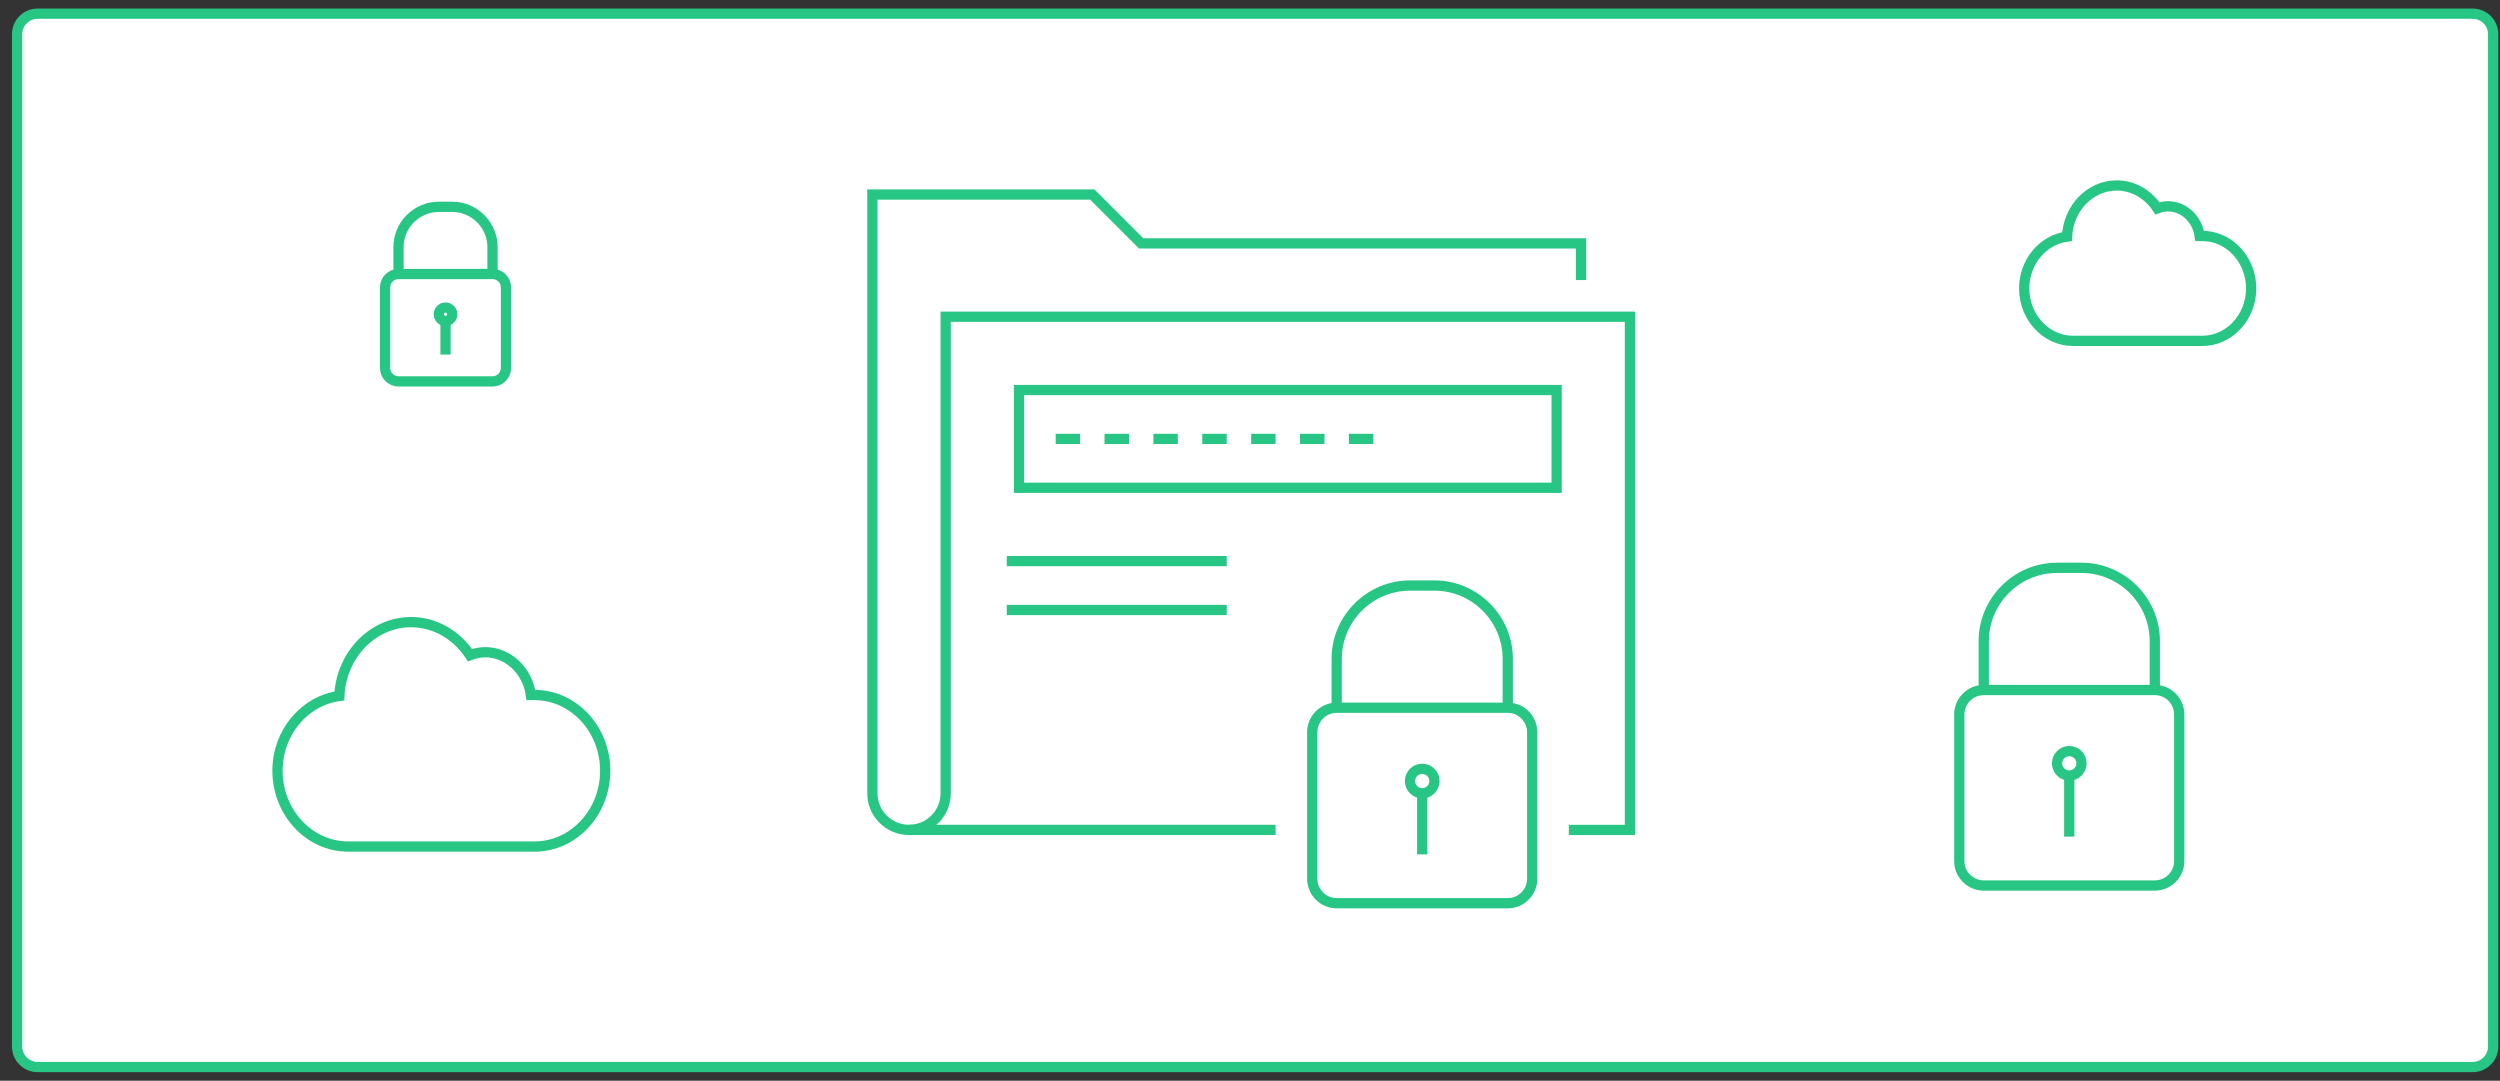 <?xml version="1.0" encoding="utf-8"?>
<!-- Generator: Adobe Illustrator 16.0.0, SVG Export Plug-In . SVG Version: 6.00 Build 0)  -->
<!DOCTYPE svg PUBLIC "-//W3C//DTD SVG 1.1//EN" "http://www.w3.org/Graphics/SVG/1.1/DTD/svg11.dtd">
<svg version="1.1" id="Layer_1" xmlns="http://www.w3.org/2000/svg" xmlns:xlink="http://www.w3.org/1999/xlink" x="0px" y="0px"
	 width="365.5px" height="158px" viewBox="0 0 365.5 158" enable-background="new 0 0 365.5 158" xml:space="preserve">
<rect x="0" y="0" width="365.5" height="158" fill="#333333" stroke="none"/>
<path fill="#FFFFFF" stroke="#27C685" stroke-width="1.5" stroke-miterlimit="10" d="M5.501,2H361.5c1.658,0,3,1.343,3,3v148
	c0,1.656-1.342,3-3,3H5.501c-1.657,0-3-1.344-3-3V5C2.501,3.343,3.844,2,5.501,2z"/>
<line fill="none" stroke="#27C685" stroke-width="1.5" stroke-miterlimit="10" x1="186.492" y1="121.333" x2="132.9" y2="121.333"/>
<path fill="none" stroke="#27C685" stroke-width="1.5" stroke-miterlimit="10" d="M231.152,40.946v-5.359h-64.312l-7.145-7.146
	H127.54v87.536c0,2.959,2.397,5.356,5.36,5.356c2.959,0,5.359-2.397,5.359-5.356v-69.67h100.039v75.028h-8.935"/>
<g>
	<path fill="none" stroke="#27C685" stroke-width="1.5" stroke-miterlimit="10" d="M224.008,128.479
		c0,1.967-1.609,3.573-3.574,3.573h-25.01c-1.965,0-3.572-1.606-3.572-3.573v-21.436c0-1.966,1.607-3.572,3.572-3.572h25.01
		c1.965,0,3.574,1.606,3.574,3.572V128.479z"/>
	<path fill="none" stroke="#27C685" stroke-width="1.5" stroke-miterlimit="10" d="M195.424,103.471v-7.146
		c0-5.896,4.822-10.72,10.719-10.72h3.572c5.895,0,10.719,4.824,10.719,10.72v7.146"/>
	<circle fill="none" stroke="#27C685" stroke-width="1.5" stroke-miterlimit="10" cx="207.93" cy="114.189" r="1.787"/>
	
		<line fill="none" stroke="#27C685" stroke-width="1.5" stroke-miterlimit="10" x1="207.93" y1="115.977" x2="207.93" y2="124.906"/>
</g>
<rect x="148.978" y="57.023" fill="none" stroke="#27C685" stroke-width="1.5" stroke-miterlimit="10" width="78.603" height="14.291"/>
<line fill="none" stroke="#27C685" stroke-width="1.5" stroke-miterlimit="10" x1="154.336" y1="64.17" x2="157.91" y2="64.17"/>
<line fill="none" stroke="#27C685" stroke-width="1.5" stroke-miterlimit="10" x1="161.483" y1="64.17" x2="165.057" y2="64.17"/>
<line fill="none" stroke="#27C685" stroke-width="1.5" stroke-miterlimit="10" x1="168.629" y1="64.17" x2="172.201" y2="64.17"/>
<line fill="none" stroke="#27C685" stroke-width="1.5" stroke-miterlimit="10" x1="175.773" y1="64.17" x2="179.346" y2="64.17"/>
<line fill="none" stroke="#27C685" stroke-width="1.5" stroke-miterlimit="10" x1="182.92" y1="64.17" x2="186.492" y2="64.17"/>
<line fill="none" stroke="#27C685" stroke-width="1.5" stroke-miterlimit="10" x1="190.064" y1="64.17" x2="193.639" y2="64.17"/>
<line fill="none" stroke="#27C685" stroke-width="1.5" stroke-miterlimit="10" x1="197.211" y1="64.17" x2="200.783" y2="64.17"/>
<line fill="none" stroke="#27C685" stroke-width="1.5" stroke-miterlimit="10" x1="147.192" y1="82.032" x2="179.346" y2="82.032"/>
<line fill="none" stroke="#27C685" stroke-width="1.5" stroke-miterlimit="10" x1="147.192" y1="89.18" x2="179.346" y2="89.18"/>
<g>
	<path fill="none" stroke="#27C685" stroke-width="1.5" stroke-miterlimit="10" d="M318.607,125.889
		c0,1.967-1.609,3.572-3.574,3.572h-25.01c-1.965,0-3.572-1.605-3.572-3.572v-21.437c0-1.966,1.607-3.572,3.572-3.572h25.01
		c1.965,0,3.574,1.606,3.574,3.572V125.889z"/>
	<path fill="none" stroke="#27C685" stroke-width="1.5" stroke-miterlimit="10" d="M290.023,100.88v-7.146
		c0-5.896,4.822-10.719,10.719-10.719h3.572c5.895,0,10.719,4.822,10.719,10.719v7.146"/>
	<circle fill="none" stroke="#27C685" stroke-width="1.5" stroke-miterlimit="10" cx="302.529" cy="111.598" r="1.787"/>
	
		<line fill="none" stroke="#27C685" stroke-width="1.5" stroke-miterlimit="10" x1="302.529" y1="113.385" x2="302.529" y2="122.314"/>
</g>
<g>
	<path fill="none" stroke="#27C685" stroke-width="1.5" stroke-miterlimit="10" d="M73.972,53.8c0,1.082-0.884,1.964-1.964,1.964
		H58.262c-1.08,0-1.963-0.883-1.963-1.964V42.02c0-1.081,0.883-1.963,1.963-1.963h13.746c1.08,0,1.964,0.883,1.964,1.963V53.8z"/>
	<path fill="none" stroke="#27C685" stroke-width="1.5" stroke-miterlimit="10" d="M58.262,40.056v-3.928
		c0-3.24,2.65-5.891,5.891-5.891h1.963c3.239,0,5.892,2.651,5.892,5.891v3.928"/>
	<circle fill="none" stroke="#27C685" stroke-width="1.5" stroke-miterlimit="10" cx="65.136" cy="45.947" r="0.982"/>
	<line fill="none" stroke="#27C685" stroke-width="1.5" stroke-miterlimit="10" x1="65.136" y1="46.929" x2="65.136" y2="51.837"/>
</g>
<g id="outline">
	<g>
		<path fill="none" stroke="#27C685" stroke-width="1.5" stroke-miterlimit="10" d="M309.465,27.113
			c-3.898,0-7.08,3.337-7.266,7.475c-3.516,0.476-6.262,3.68-6.262,7.578c0,4.219,3.213,7.671,7.143,7.671h18.896
			c3.931,0,7.144-3.453,7.144-7.671c0-4.22-3.213-7.671-7.144-7.671h-0.383c-0.332-2.436-2.28-4.334-4.633-4.334
			c-0.539,0-1.049,0.115-1.535,0.302C314.098,28.451,311.922,27.113,309.465,27.113L309.465,27.113z"/>
	</g>
</g>
<g id="outline_1_">
	<g>
		<path fill="none" stroke="#27C685" stroke-width="1.5" stroke-miterlimit="10" d="M60.104,90.955
			c-5.629,0-10.225,4.818-10.492,10.793c-5.075,0.688-9.042,5.313-9.042,10.941c0,6.092,4.64,11.076,10.315,11.076H78.17
			c5.673,0,10.313-4.984,10.313-11.076c0-6.094-4.64-11.076-10.313-11.076h-0.553c-0.479-3.518-3.294-6.258-6.691-6.258
			c-0.778,0-1.513,0.166-2.215,0.436C66.792,92.886,63.65,90.955,60.104,90.955L60.104,90.955z"/>
	</g>
</g>
</svg>
